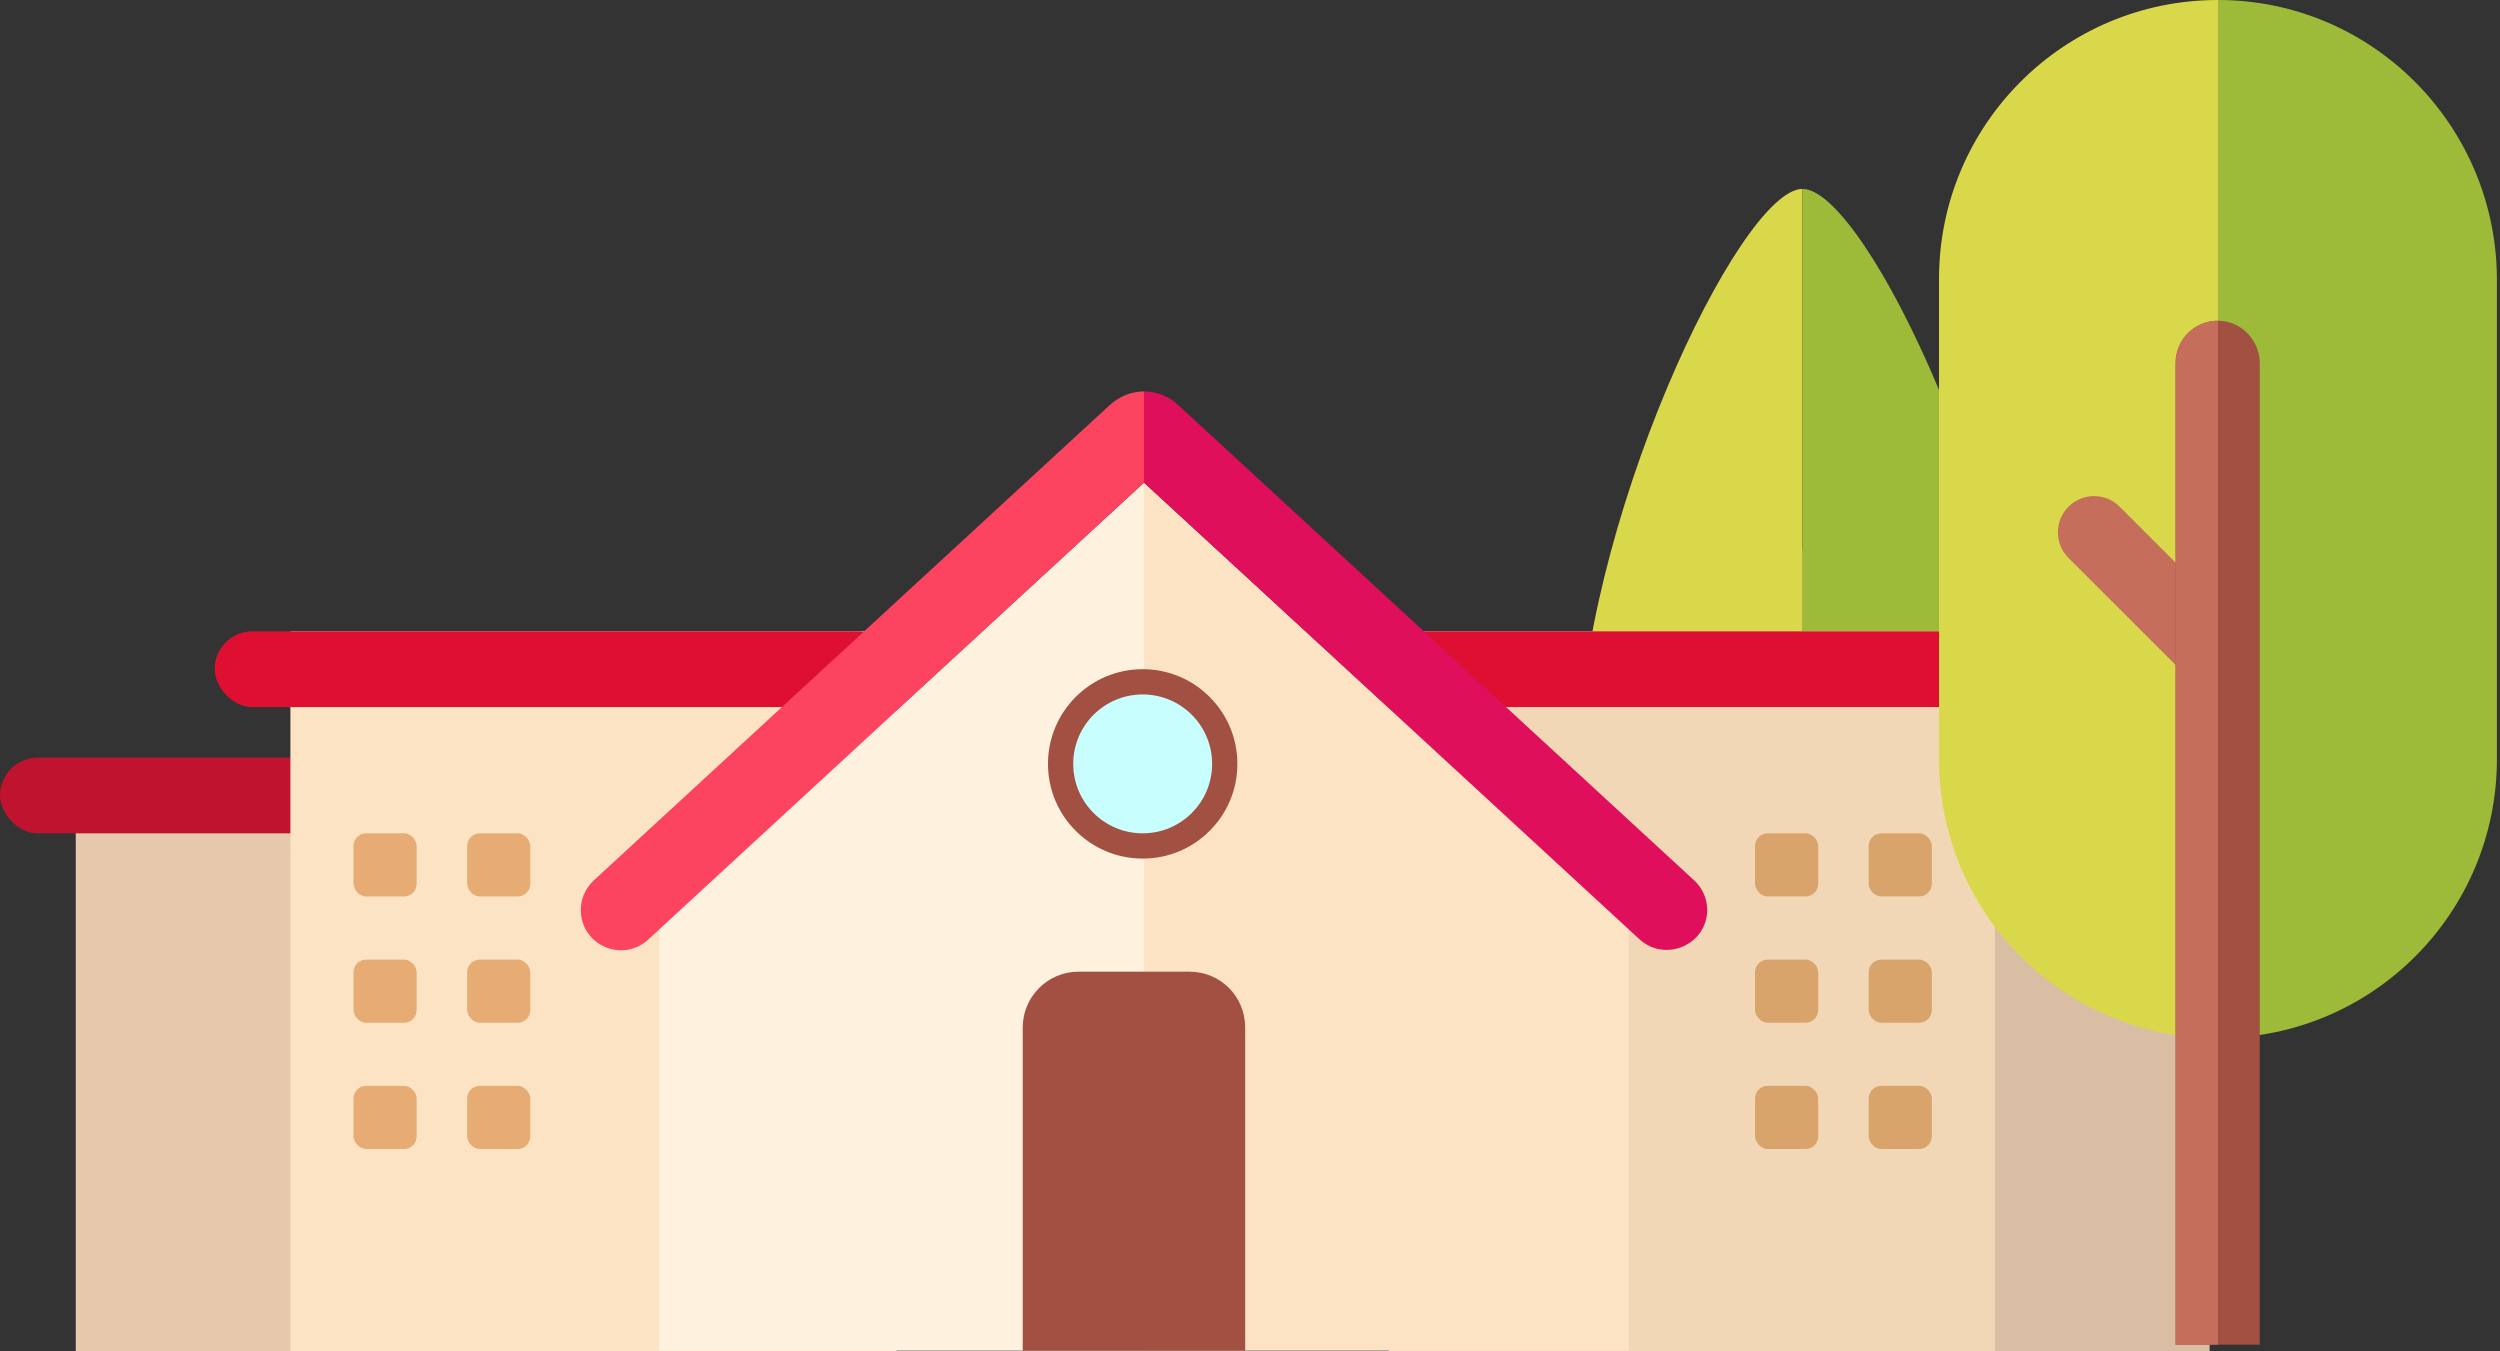 <svg width="198" height="107" viewBox="0 0 198 107" fill="none" xmlns="http://www.w3.org/2000/svg">
<rect x="0" y="0" width="198" height="107" fill="#333333" stroke="none"/>
<g id="School">
<g id="Group">
<path id="Vector" d="M146.114 43.625H139.449V106.5H146.114V43.625Z" fill="#A15041"/>
<path id="Vector_2" d="M142.804 43.625H139.449V106.5H142.804V43.625Z" fill="#C56E5C"/>
<path id="Vector_3" d="M142.758 14.961C137.771 14.961 125 41.854 125 60.824C125 81.471 135.487 92.564 142.758 92.564V14.961Z" fill="#D9D84B"/>
<path id="Vector_4" d="M142.758 14.961C147.792 14.961 160.516 41.854 160.516 60.824C160.516 81.471 150.029 92.564 142.758 92.564V14.961Z" fill="#9DBA38"/>
</g>
<g id="Group 194">
<rect id="Rectangle 118" x="6" y="64" width="48" height="43" fill="#E6C9AC"/>
<rect id="Rectangle 120" x="127" y="64" width="48" height="43" fill="#D9BEA3"/>
<rect id="Rectangle 119" y="60" width="54" height="6" rx="3" fill="#BF1330"/>
<rect id="Rectangle 121" x="127" y="60" width="54" height="6" rx="3" fill="#BF1330"/>
<rect id="Rectangle 115" x="23" y="50" width="48" height="57" fill="#FCE3C4"/>
<rect id="Rectangle 117" x="110" y="50" width="48" height="57" fill="#F2D7B6"/>
<path id="Vector_5" d="M90.604 38.224L52.199 73.553V106.972H90.604V38.224Z" fill="#FEF1DE"/>
<rect id="Rectangle 114" x="17" y="50" width="54" height="6" rx="3" fill="#DF0F32"/>
<path id="Vector_6" d="M90.604 38.224L129.009 73.553V106.972H90.604V38.224Z" fill="#FCE3C4"/>
<rect id="Rectangle 116" x="110" y="50" width="54" height="6" rx="3" fill="#DF0F32"/>
<g id="Group_2">
<path id="Vector_7" d="M134.183 69.731L93.307 32.072C92.562 31.373 91.583 31 90.604 31V38.224L129.848 74.392C131.899 76.257 135.208 74.812 135.208 72.062C135.208 71.176 134.835 70.337 134.183 69.731Z" fill="#DF0F5B"/>
<path id="Vector_8" d="M87.901 32.072L47.025 69.731C46.373 70.337 46 71.176 46 72.062C46 74.858 49.309 76.303 51.36 74.392L90.604 38.224V31C89.625 31 88.693 31.373 87.901 32.072Z" fill="#FC4360"/>
</g>
<path id="Vector_9" d="M94.19 76.956H85.428C82.958 76.956 81 78.96 81 81.384V106.972H98.618V81.384C98.618 78.913 96.66 76.956 94.19 76.956Z" fill="#A15041"/>
<circle id="Ellipse 68" cx="90.5" cy="60.5" r="7.5" fill="#A15041"/>
<circle id="Ellipse 69" cx="90.5" cy="60.5" r="5.5" fill="#C9FEFE"/>
<g id="Group 241">
<rect id="Rectangle 163" x="28" y="76" width="5" height="5" rx="1" fill="#E6AC73"/>
<rect id="Rectangle 164" x="37" y="76" width="5" height="5" rx="1" fill="#E6AC73"/>
<rect id="Rectangle 167" x="28" y="86" width="5" height="5" rx="1" fill="#E6AC73"/>
<rect id="Rectangle 168" x="37" y="86" width="5" height="5" rx="1" fill="#E6AC73"/>
<rect id="Rectangle 165" x="37" y="66" width="5" height="5" rx="1" fill="#E6AC73"/>
<rect id="Rectangle 166" x="28" y="66" width="5" height="5" rx="1" fill="#E6AC73"/>
</g>
<g id="Group 242">
<rect id="Rectangle 163_2" x="139" y="76" width="5" height="5" rx="1" fill="#D9A36C"/>
<rect id="Rectangle 164_2" x="148" y="76" width="5" height="5" rx="1" fill="#D9A36C"/>
<rect id="Rectangle 167_2" x="139" y="86" width="5" height="5" rx="1" fill="#D9A36C"/>
<rect id="Rectangle 168_2" x="148" y="86" width="5" height="5" rx="1" fill="#D9A36C"/>
<rect id="Rectangle 165_2" x="148" y="66" width="5" height="5" rx="1" fill="#D9A36C"/>
<rect id="Rectangle 166_2" x="139" y="66" width="5" height="5" rx="1" fill="#D9A36C"/>
</g>
</g>
<g id="Group_3">
<g id="Group_4">
<path id="Vector_10" d="M175.663 0V82.217C187.874 82.217 197.755 72.336 197.755 60.125V22.092C197.708 9.881 187.827 0 175.663 0Z" fill="#9DBA38"/>
<path id="Vector_11" d="M175.663 0C163.451 0 153.57 9.881 153.57 22.092V60.125C153.57 72.336 163.451 82.217 175.663 82.217V0Z" fill="#D9D84B"/>
</g>
<g id="Group_5">
<path id="Vector_12" d="M163.824 40.13C162.705 41.248 162.705 43.066 163.824 44.185L173.286 53.646C173.332 53.693 173.425 53.693 173.472 53.646L177.34 49.778C177.387 49.731 177.387 49.638 177.34 49.591L167.879 40.13C166.76 39.011 164.943 39.011 163.824 40.13Z" fill="#C56E5C"/>
<path id="Vector_13" d="M175.663 25.401C173.798 25.401 172.307 26.893 172.307 28.757V106.5H178.972V28.757C178.972 26.94 177.48 25.401 175.663 25.401Z" fill="#A15041"/>
<path id="Vector_14" d="M175.663 25.401C173.798 25.401 172.307 26.893 172.307 28.757V106.5H175.663V25.401Z" fill="#C56E5C"/>
</g>
</g>
</g>
</svg>
